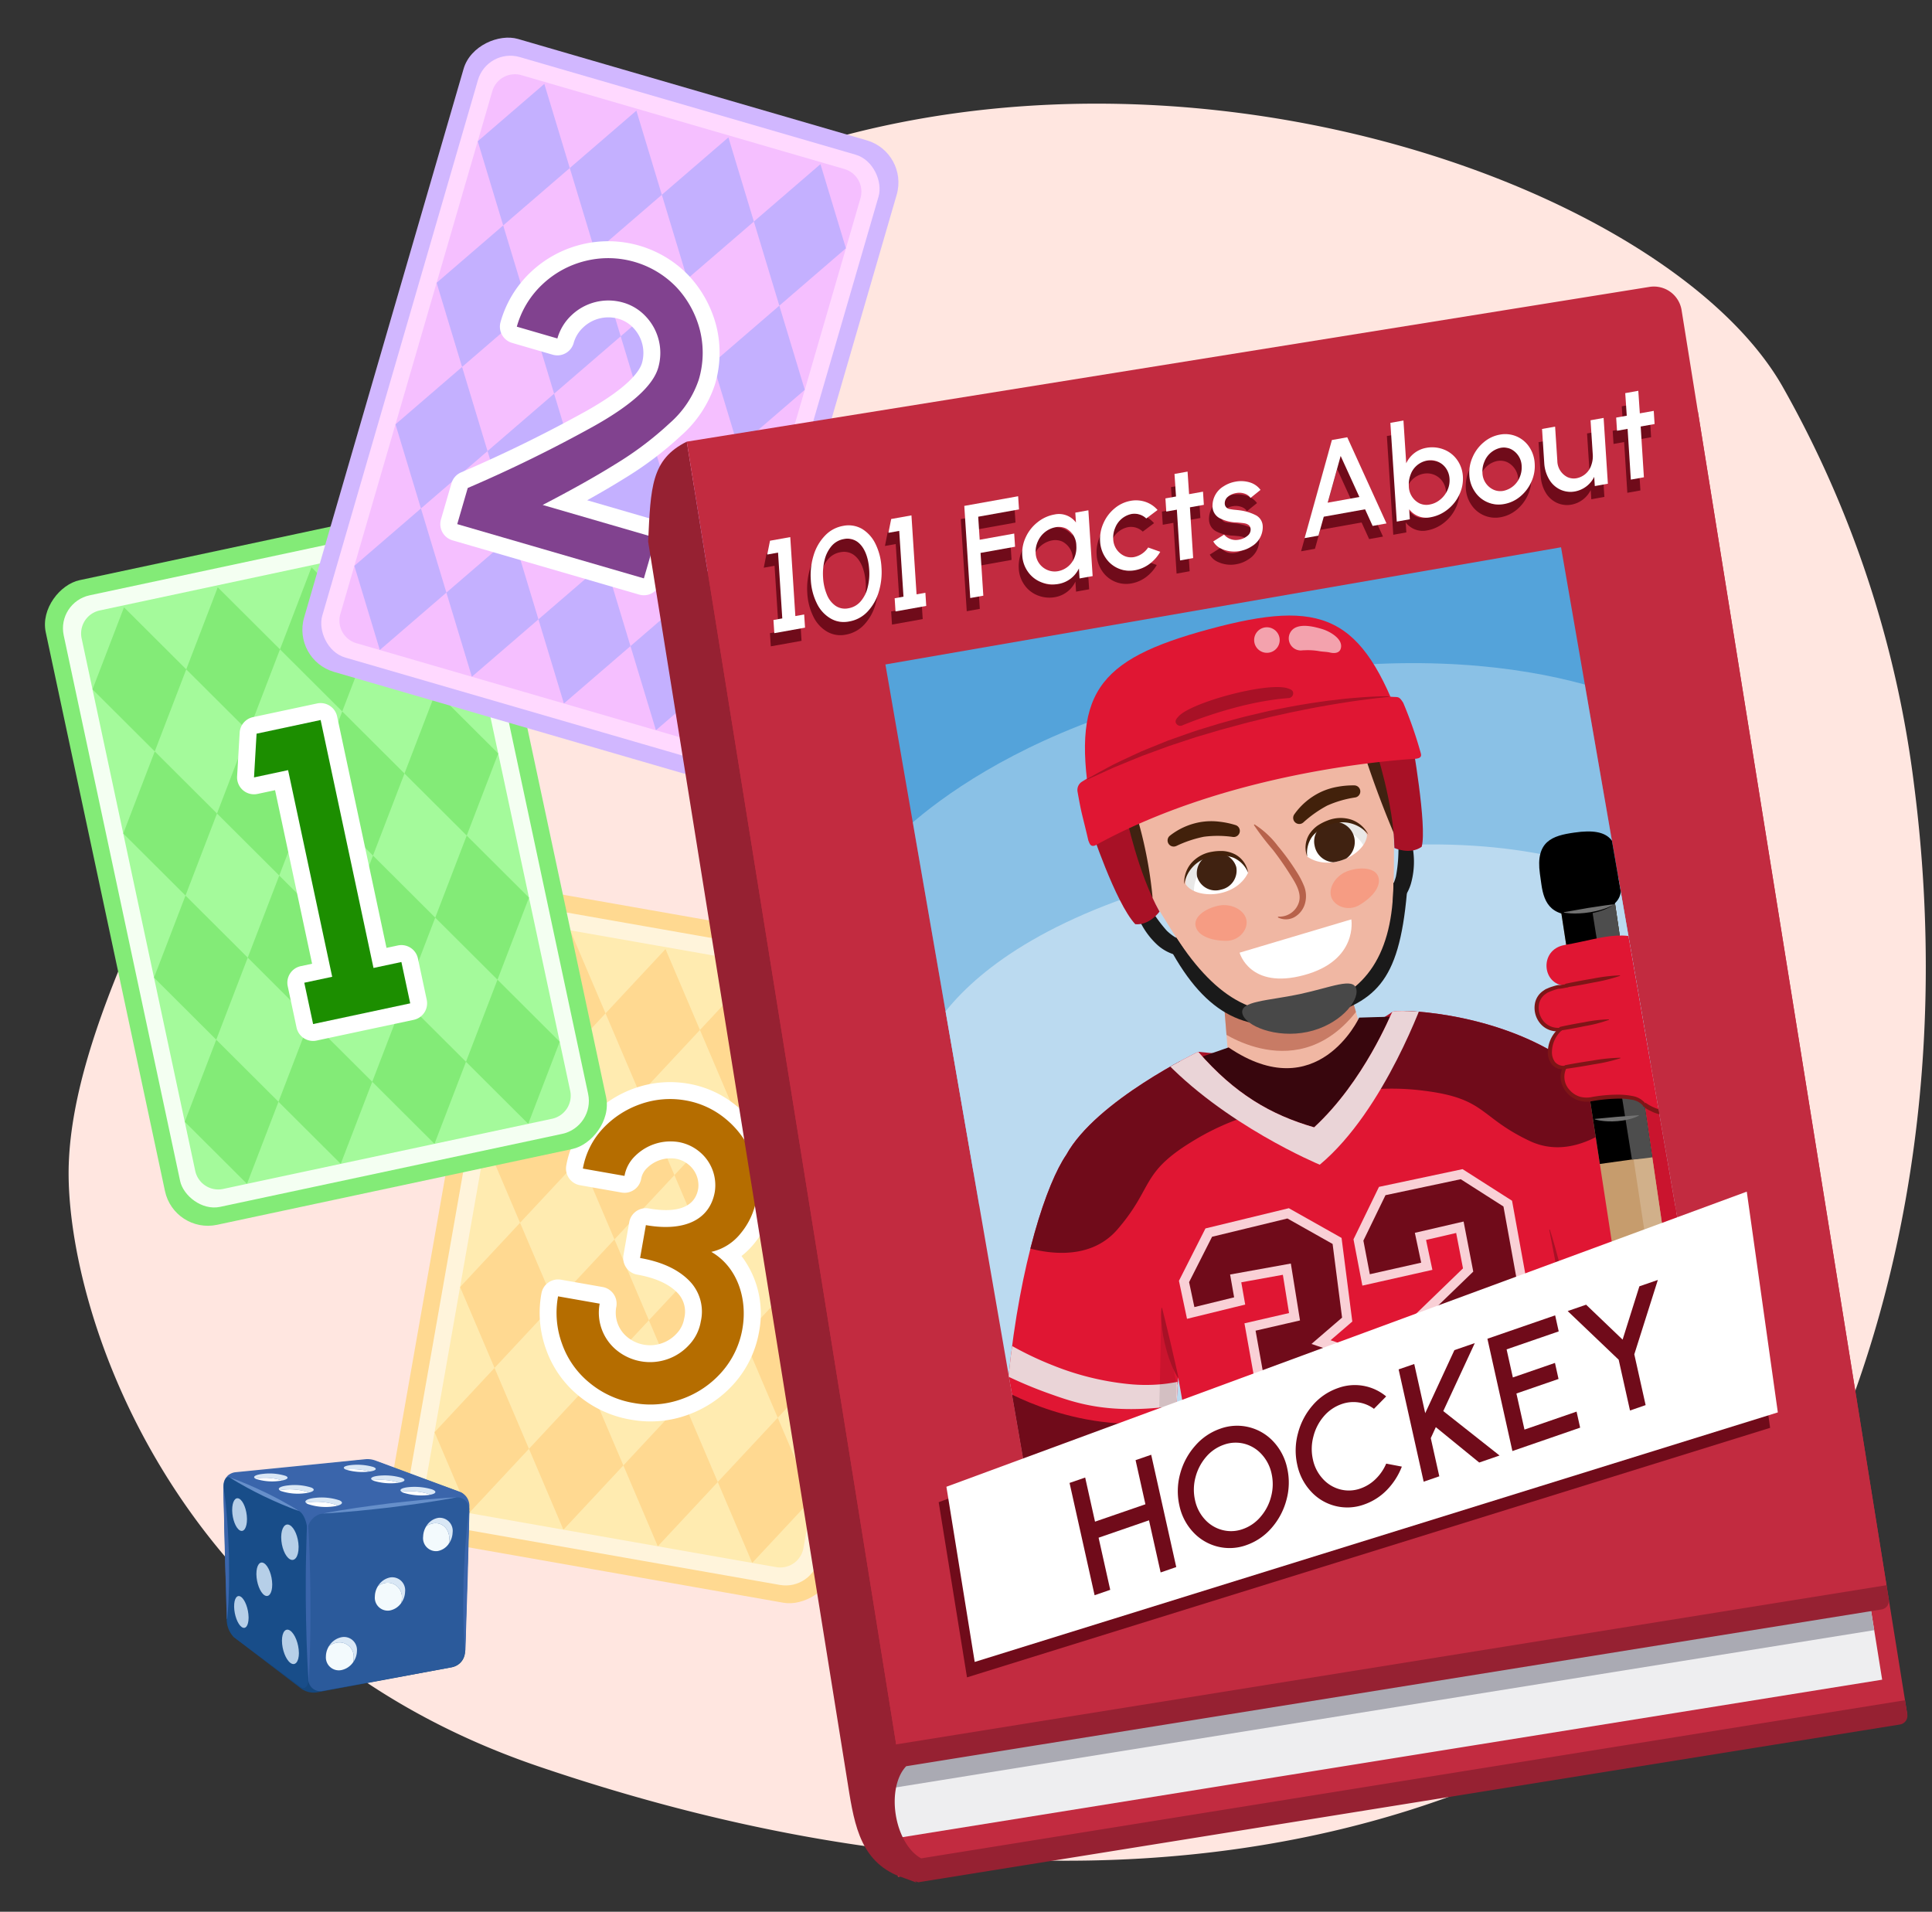 <svg xmlns="http://www.w3.org/2000/svg" xmlns:xlink="http://www.w3.org/1999/xlink" width="380" height="376" viewBox="0 0 380 376"><rect x="0" y="0" width="380" height="376" fill="#333333" stroke="none"/><defs><clipPath id="a"><rect x="187.855" y="117.897" width="134.871" height="172.021" transform="translate(-31.088 46.622) rotate(-9.839)" fill="none"/></clipPath><clipPath id="b"><rect x="184.213" y="110.678" width="152.784" height="203.367" transform="translate(-32.455 47.654) rotate(-9.839)" fill="none"/></clipPath><clipPath id="c"><path d="M263.985,189.588c.16.754,5.158,17.809,5.158,17.809L242,213.153l-1.665-20.912Z" fill="#f0b7a3"/></clipPath><clipPath id="d"><path d="M307.191,207.83c-.039.015-.074.031-.112.045-14.361-9.195-32.858-9.443-33.246-8.845-.258.4-5.52,13.611-15.36,22.695-8.539-2.465-15.621-6.6-22.8-14.861,0,0-20.081,9.572-25.958,20.278-7.56,11-21.061,61.678-4.978,131.158,9.423,6.943,21.857-2.108,21.857-2.108l5.133-85.262c4.32,21.6,10.8,95.165,10.8,95.165,37.506,3.709,88.646-18.539,88.646-18.539L312.344,276.7c17.456,28.916,44.915,49.058,44.915,49.058s13.813-2.54,16.431-13.981C336.3,265.284,328.887,221.177,307.191,207.83Z" fill="none"/></clipPath><clipPath id="e"><path d="M233.185,173.881c1.988,3.05,9.865,2.838,12.3-2.243C243.711,165.966,233.146,166.748,233.185,173.881Z" fill="none"/></clipPath><clipPath id="f"><path d="M268.878,164.219c-.18,3.637-7.09,7.427-11.756,4.27C255.8,162.694,265.319,158.039,268.878,164.219Z" fill="none"/></clipPath><clipPath id="g"><path d="M343.914,207.584s20.433,25.4,24.08,42.885c0,0-12.361,21.9-36.276,13.387,0,0-15.534-39.933-9.526-48C322.192,215.854,330.8,224.762,343.914,207.584Z" fill="none"/></clipPath><clipPath id="h"><path d="M305.1,166.622l40.659,264.7a10.524,10.524,0,0,0,5.5,8.455c9.37,5.319,52.479,15.451,69.83,16.634,4.038.276,5.481-3.027,7.013-12.144.22-1.307,1.652-8.952-4.606-9.134-2.528-.073-55.534-7.852-70.253-14.078C350.705,402.6,315.81,165.126,315.81,165.126Z" fill="none"/></clipPath></defs><title>manu2_01.100</title><path d="M96.227,64.956c-22.94,21.7-39.4,49.363-51.489,78.533C34.4,168.426,14.464,201.923,13.526,228.9s19.009,93.546,92.379,118.507c147.585,50.211,228.649-15.045,241.455-36.462,27.742-46.4,36.006-102.873,29.123-156.489A211.887,211.887,0,0,0,350.534,75.9C322.462,27.023,180.252-14.528,96.227,64.956Z" fill="#ffe6e0"/><rect x="65.356" y="200.845" width="129.637" height="88.711" rx="8.633" transform="translate(394.217 159.469) rotate(99.975)" fill="#ffd991"/><rect x="89.144" y="183.707" width="82.06" height="122.986" rx="6.632" transform="translate(44.442 -18.842) rotate(9.975)" fill="#fff4db"/><path d="M76.639,207.5H183.71a4.632,4.632,0,0,1,4.632,4.632v66.146a4.633,4.633,0,0,1-4.633,4.633H76.639a4.633,4.633,0,0,1-4.633-4.633V212.128a4.633,4.633,0,0,1,4.633-4.633Z" transform="translate(394.217 159.469) rotate(99.975)" fill="#ffebb0"/><polygon points="119.104 199.305 112.33 183.398 100.536 196.04 107.309 211.946 119.104 199.305" fill="#ffd991"/><polygon points="114.083 227.853 107.309 211.946 95.515 224.588 102.288 240.495 114.083 227.853" fill="#ffd991"/><polygon points="109.062 256.402 102.288 240.495 90.494 253.136 97.267 269.043 109.062 256.402" fill="#ffd991"/><polygon points="104.041 284.95 97.267 269.043 85.473 281.684 92.246 297.591 104.041 284.95" fill="#ffd991"/><polygon points="137.672 202.571 130.898 186.664 119.104 199.305 125.877 215.212 137.672 202.571" fill="#ffd991"/><polygon points="132.65 231.119 125.877 215.212 114.083 227.853 120.856 243.76 132.65 231.119" fill="#ffd991"/><polygon points="127.629 259.667 120.856 243.76 109.062 256.402 115.835 272.308 127.629 259.667" fill="#ffd991"/><polygon points="122.608 288.215 115.835 272.308 104.041 284.95 110.814 300.857 122.608 288.215" fill="#ffd991"/><polygon points="156.239 205.837 149.466 189.93 137.672 202.571 144.445 218.478 156.239 205.837" fill="#ffd991"/><polygon points="151.218 234.385 144.445 218.478 132.65 231.119 139.424 247.026 151.218 234.385" fill="#ffd991"/><polygon points="146.197 262.933 139.424 247.026 127.629 259.667 134.403 275.574 146.197 262.933" fill="#ffd991"/><polygon points="141.176 291.481 134.403 275.574 122.608 288.215 129.382 304.122 141.176 291.481" fill="#ffd991"/><polygon points="174.807 209.102 168.034 193.195 156.239 205.837 163.013 221.744 174.807 209.102" fill="#ffd991"/><polygon points="169.786 237.65 163.013 221.744 151.218 234.385 157.992 250.292 169.786 237.65" fill="#ffd991"/><polygon points="164.765 266.199 157.992 250.292 146.197 262.933 152.971 278.84 164.765 266.199" fill="#ffd991"/><polygon points="159.744 294.747 152.971 278.84 141.176 291.481 147.949 307.388 159.744 294.747" fill="#ffd991"/><path d="M145.842,247.029a15.17,15.17,0,0,0,2.429-2.367,17.643,17.643,0,0,0,3.786-8.253,19.5,19.5,0,0,0-1.028-10.488,20.981,20.981,0,0,0-6.129-8.385,20.105,20.105,0,0,0-9.469-4.389,20.9,20.9,0,0,0-10.556.865,21.778,21.778,0,0,0-8.83,5.786,18.762,18.762,0,0,0-4.67,9.456,3.326,3.326,0,0,0,2.7,3.851l8.186,1.44a3.325,3.325,0,0,0,3.85-2.7,3.861,3.861,0,0,1,1.165-2.132,6.57,6.57,0,0,1,5.646-1.817,5.349,5.349,0,0,1,2.461,1.118,5.217,5.217,0,0,1,1.941,4.8c-.785,4.464-5.712,4.564-9.708,3.861a3.325,3.325,0,0,0-3.851,2.7l-1.137,6.466a3.324,3.324,0,0,0,2.7,3.85c3.466.61,6.082,1.764,7.776,3.43a5.34,5.34,0,0,1,1.464,5.2,5.568,5.568,0,0,1-1.43,2.9,7.074,7.074,0,0,1-9.74.768,6.2,6.2,0,0,1-2.17-6.01,3.326,3.326,0,0,0-2.7-3.851l-8.184-1.439a3.325,3.325,0,0,0-3.851,2.7,21.087,21.087,0,0,0,.939,11.071,20.681,20.681,0,0,0,6.357,9.036,21.672,21.672,0,0,0,10.4,4.735,21.441,21.441,0,0,0,11.133-.978,22.2,22.2,0,0,0,9.2-6.288,20.637,20.637,0,0,0,4.778-10.047A18.756,18.756,0,0,0,145.842,247.029Z" fill="#fff"/><path d="M115.933,271.952a17.3,17.3,0,0,1-5.37-7.611,17.757,17.757,0,0,1-.8-9.38l8.184,1.439a9.549,9.549,0,0,0,3.328,9.15,10.4,10.4,0,0,0,14.329-1.108,8.849,8.849,0,0,0,2.233-4.543,8.641,8.641,0,0,0-2.407-8.145c-2.194-2.158-5.357-3.6-9.532-4.334l1.137-6.466c7.49,1.317,12.573-.953,13.559-6.56a8.524,8.524,0,0,0-3.079-7.925,8.785,8.785,0,0,0-4.022-1.847,9.888,9.888,0,0,0-8.585,2.751,7.137,7.137,0,0,0-2.076,3.9l-8.186-1.44a15.421,15.421,0,0,1,3.861-7.8,18.439,18.439,0,0,1,7.483-4.885,17.491,17.491,0,0,1,8.861-.721,16.763,16.763,0,0,1,7.92,3.672,17.674,17.674,0,0,1,5.169,7.069,16.074,16.074,0,0,1,.838,8.67,14.24,14.24,0,0,1-3.079,6.715,10.258,10.258,0,0,1-5.793,3.665c5.1,2.922,7.16,9.191,6.117,15.125a17.252,17.252,0,0,1-4.018,8.449,18.753,18.753,0,0,1-7.816,5.334,18.038,18.038,0,0,1-9.427.831A18.376,18.376,0,0,1,115.933,271.952Z" fill="#b56d00"/><rect x="-0.716" y="125.691" width="129.637" height="88.711" rx="8.633" transform="translate(217.03 71.874) rotate(77.956)" fill="#83eb77"/><rect x="23.072" y="108.553" width="82.06" height="122.986" rx="6.632" transform="translate(-34.07 17.118) rotate(-12.044)" fill="#f4fff2"/><path d="M10.567,132.341h107.07a4.633,4.633,0,0,1,4.633,4.633V203.12a4.632,4.632,0,0,1-4.632,4.632H10.567a4.633,4.633,0,0,1-4.633-4.633V136.974a4.633,4.633,0,0,1,4.633-4.633Z" transform="translate(217.03 71.874) rotate(77.956)" fill="#a4fa9b"/><polygon points="36.633 131.649 24.39 119.442 18.195 135.583 30.438 147.79 36.633 131.649" fill="#83eb77"/><polygon points="42.681 159.997 30.438 147.79 24.243 163.931 36.486 176.138 42.681 159.997" fill="#83eb77"/><polygon points="48.729 188.346 36.486 176.138 30.291 192.279 42.534 204.487 48.729 188.346" fill="#83eb77"/><polygon points="54.777 216.694 42.534 204.487 36.339 220.628 48.582 232.835 54.777 216.694" fill="#83eb77"/><polygon points="55.071 127.715 42.828 115.508 36.633 131.649 48.876 143.856 55.071 127.715" fill="#83eb77"/><polygon points="61.119 156.063 48.876 143.856 42.681 159.997 54.924 172.204 61.119 156.063" fill="#83eb77"/><polygon points="67.167 184.412 54.924 172.204 48.729 188.346 60.972 200.553 67.167 184.412" fill="#83eb77"/><polygon points="73.215 212.76 60.972 200.553 54.777 216.694 67.02 228.901 73.215 212.76" fill="#83eb77"/><polygon points="73.508 123.781 61.265 111.574 55.071 127.715 67.314 139.922 73.508 123.781" fill="#83eb77"/><polygon points="79.556 152.13 67.314 139.922 61.119 156.063 73.362 168.271 79.556 152.13" fill="#83eb77"/><polygon points="85.605 180.478 73.362 168.271 67.167 184.412 79.41 196.619 85.605 180.478" fill="#83eb77"/><polygon points="91.653 208.826 79.41 196.619 73.215 212.76 85.458 224.967 91.653 208.826" fill="#83eb77"/><polygon points="91.946 119.848 79.703 107.64 73.508 123.781 85.751 135.989 91.946 119.848" fill="#83eb77"/><polygon points="97.994 148.196 85.751 135.989 79.556 152.13 91.799 164.337 97.994 148.196" fill="#83eb77"/><polygon points="104.042 176.544 91.799 164.337 85.605 180.478 97.848 192.685 104.042 176.544" fill="#83eb77"/><polygon points="110.091 204.893 97.848 192.685 91.653 208.826 103.896 221.034 110.091 204.893" fill="#83eb77"/><path d="M78.254,185.951l-2.234.476-9.711-45.514a3.325,3.325,0,0,0-3.946-2.558l-12.6,2.688a3.326,3.326,0,0,0-2.626,3.059l-.5,8.6a3.326,3.326,0,0,0,4.014,3.445l3.452-.737,7.282,34.135-2.234.477a3.325,3.325,0,0,0-2.558,3.946l1.734,8.128a3.326,3.326,0,0,0,3.946,2.558l19.1-4.075a3.326,3.326,0,0,0,2.559-3.946L82.2,188.509A3.324,3.324,0,0,0,78.254,185.951Z" fill="#fff"/><path d="M56.663,151.468l-6.7,1.431.5-8.6,12.6-2.688,10.4,48.766,5.486-1.17,1.735,8.128-19.1,4.075-1.734-8.128,5.486-1.171Z" fill="#1c8e00"/><rect x="53.276" y="35.518" width="129.637" height="88.711" rx="8.633" transform="translate(227.752 -11.236) rotate(106.206)" fill="#d1b7ff"/><rect x="77.064" y="18.38" width="82.06" height="122.986" rx="6.632" transform="translate(26.984 -29.785) rotate(16.206)" fill="#ffd9ff"/><path d="M64.559,42.168H171.63a4.632,4.632,0,0,1,4.632,4.632v66.146a4.632,4.632,0,0,1-4.632,4.632H64.559a4.633,4.633,0,0,1-4.633-4.633V46.8a4.633,4.633,0,0,1,4.633-4.633Z" transform="translate(227.752 -11.236) rotate(106.206)" fill="#f5bfff"/><polygon points="112.07 33.048 107.063 16.5 93.966 27.786 98.973 44.334 112.07 33.048" fill="#c4b0ff"/><polygon points="103.98 60.882 98.973 44.334 85.877 55.621 90.884 72.169 103.98 60.882" fill="#c4b0ff"/><polygon points="95.891 88.717 90.884 72.169 77.787 83.456 82.794 100.004 95.891 88.717" fill="#c4b0ff"/><polygon points="87.801 116.552 82.794 100.004 69.697 111.29 74.704 127.838 87.801 116.552" fill="#c4b0ff"/><polygon points="130.174 38.309 125.167 21.761 112.07 33.048 117.077 49.596 130.174 38.309" fill="#c4b0ff"/><polygon points="122.084 66.144 117.077 49.596 103.98 60.882 108.987 77.431 122.084 66.144" fill="#c4b0ff"/><polygon points="113.994 93.979 108.987 77.431 95.891 88.717 100.898 105.265 113.994 93.979" fill="#c4b0ff"/><polygon points="105.905 121.813 100.898 105.265 87.801 116.552 92.808 133.1 105.905 121.813" fill="#c4b0ff"/><polygon points="148.277 43.571 143.27 27.023 130.174 38.309 135.181 54.857 148.277 43.571" fill="#c4b0ff"/><polygon points="140.188 71.406 135.181 54.857 122.084 66.144 127.091 82.692 140.188 71.406" fill="#c4b0ff"/><polygon points="132.098 99.24 127.091 82.692 113.994 93.979 119.001 110.527 132.098 99.24" fill="#c4b0ff"/><polygon points="124.008 127.075 119.001 110.527 105.905 121.813 110.912 138.361 124.008 127.075" fill="#c4b0ff"/><polygon points="166.381 48.832 161.374 32.284 148.277 43.571 153.284 60.119 166.381 48.832" fill="#c4b0ff"/><polygon points="158.291 76.667 153.284 60.119 140.188 71.406 145.195 87.954 158.291 76.667" fill="#c4b0ff"/><polygon points="150.202 104.502 145.195 87.954 132.098 99.24 137.105 115.788 150.202 104.502" fill="#c4b0ff"/><polygon points="142.112 132.336 137.105 115.788 124.008 127.075 129.015 143.623 142.112 132.336" fill="#c4b0ff"/><path d="M129.889,102.574l-14.4-4.185c2.736-1.522,5.176-2.953,7.365-4.318a68.72,68.72,0,0,0,11.129-8.413,22.979,22.979,0,0,0,6.652-10.078,21.8,21.8,0,0,0,.253-11.474,22.869,22.869,0,0,0-5.417-9.9,21.947,21.947,0,0,0-21.079-6.127,22.185,22.185,0,0,0-9.945,5.389,21.464,21.464,0,0,0-5.991,9.852,3.325,3.325,0,0,0,2.265,4.121l7.98,2.319a3.325,3.325,0,0,0,4.121-2.265,6.628,6.628,0,0,1,1.888-3.1,7.178,7.178,0,0,1,6.867-1.715,6.457,6.457,0,0,1,3.055,1.875,7.133,7.133,0,0,1,1.636,6.844c-.424,1.458-2.406,4.621-10.923,9.419a270.91,270.91,0,0,1-24.676,12.1A3.328,3.328,0,0,0,88.8,95.049l-2.064,7.1A3.326,3.326,0,0,0,89,106.272l36.71,10.669a3.324,3.324,0,0,0,4.121-2.265l2.32-7.981A3.326,3.326,0,0,0,129.889,102.574Z" fill="#fff"/><path d="M92,95.977A272.61,272.61,0,0,0,116.976,83.72c7.3-4.11,11.475-7.916,12.484-11.387a10.43,10.43,0,0,0-2.4-10.046,9.709,9.709,0,0,0-4.553-2.794,10.511,10.511,0,0,0-10.07,2.483,9.973,9.973,0,0,0-2.806,4.593l-7.98-2.319a18.025,18.025,0,0,1,5.067-8.351,18.8,18.8,0,0,1,8.475-4.59,18.624,18.624,0,0,1,17.876,5.2,19.348,19.348,0,0,1,4.6,8.435,18.469,18.469,0,0,1-.226,9.713,19.659,19.659,0,0,1-5.74,8.587,65.355,65.355,0,0,1-10.592,8c-4.07,2.539-8.871,5.211-14.374,8.069l22.226,6.459-2.32,7.981-36.71-10.669Z" fill="#81428f"/><rect x="154.749" y="95.335" width="201.083" height="259.511" transform="translate(-32.486 43.366) rotate(-9.131)" fill="#c22b40"/><path d="M176.316,368.809l3.936,1.453c-6.707-8.709-8.249-17.755-3.986-27.179L135.083,86.86c-7.016,3.5-7.1,8.964-7.6,19.667l39.078,243.125C167.875,357.817,168.745,365.482,176.316,368.809Z" fill="#962132"/><path d="M181.11,328.609H370.059a0,0,0,0,1,0,0v17.452a0,0,0,0,1,0,0H173.529a0,0,0,0,1,0,0V336.19A7.581,7.581,0,0,1,181.11,328.609Z" transform="translate(-50.089 47.407) rotate(-9.131)" fill="#eeeef0"/><path d="M154.424,69.562H346.2a5.513,5.513,0,0,1,5.513,5.513v254a0,0,0,0,1,0,0H154.424a0,0,0,0,1,0,0V69.562a0,0,0,0,1,0,0Z" transform="translate(-28.424 42.686) rotate(-9.131)" fill="#c22b40"/><path d="M177.745,328.671H369.277a0,0,0,0,1,0,0v7.588a0,0,0,0,1,0,0H172.747a0,0,0,0,1,0,0V333.67A5,5,0,0,1,177.745,328.671Z" transform="translate(-49.326 47.221) rotate(-9.131)" fill="#aaaab3"/><path d="M176.172,356.838c-.6-3.9.223-7.546,2.065-9.461l189.045-30.385,2.791-.449a1.726,1.726,0,0,0,1.43-1.979l-.448-2.79L176.266,343.083c-8.268,5.94-5.378,23.92,4.359,27.12l193.084-31.035a1.726,1.726,0,0,0,1.431-1.979l-.449-2.79-193.51,31.1C178.749,364.184,176.79,360.851,176.172,356.838Z" fill="#962132"/><path d="M227.968,138.945c10.149,5.3,19.058,3.586,26.659-5.518,11.645,7.021,21.519,5.187,29.207-7.573,2.2,6.563,7.722,9.917,15.016,11.566l-72.141,11.6-10.477-4.486C221.332,143.882,225.323,142.1,227.968,138.945Z" fill="#589994"/><g clip-path="url(#a)"><path d="M164.2,125.024,319.115,97.2S340.1,207.108,339.746,206.448,183.73,239.039,183.73,239.039Z" fill="#54a3da"/><path d="M339.453,204.755,182.505,231.974,172.292,169s19.8-26.445,75.046-35.859,81.9,8.64,81.9,8.64Z" fill="#ddedf8" opacity="0.4"/><path d="M179.712,211.708S182,182.22,248.2,169.516s86.835,13.9,86.835,13.9l19.146,104.849L198.153,313.883Z" fill="#bbdaf0"/><g clip-path="url(#b)"><path d="M275.026,165.644a28.918,28.918,0,0,1-.463,6.739,9.649,9.649,0,0,1-1.168,2.686c-.139-.244-.269-.475-.367-.683a38.48,38.48,0,0,1-1.8-4.157,40.455,40.455,0,0,1-1.15-4.469,20.71,20.71,0,0,0-1.23-4.822,1.007,1.007,0,0,0-1.938.213c-.4,1.848.068,3.888.42,5.789a30.127,30.127,0,0,0,1.728,5.644,18,18,0,0,0,2.766,4.676c.424.516,1.7,1.3,2.243.833a3.164,3.164,0,0,0,1.7-1.057,8.751,8.751,0,0,0,1.83-3.555,15.78,15.78,0,0,0-.038-8.1A1.275,1.275,0,1,0,275.026,165.644Z" fill="#1a1a1a"/><path d="M225.626,177.481a28.355,28.355,0,0,0,3.865,5.568,9.689,9.689,0,0,0,2.421,1.714c0-.282,0-.547-.022-.776a37.706,37.706,0,0,0-.518-4.5,39.1,39.1,0,0,0-1.26-4.44,20,20,0,0,1-1.368-4.784,1.048,1.048,0,0,1,1.841-.81c1.307,1.385,1.93,3.384,2.589,5.2a29.216,29.216,0,0,1,1.344,5.748,17.583,17.583,0,0,1-.079,5.446c-.115.663-.856,1.991-1.579,1.868a3.351,3.351,0,0,1-2.066-.037,8.863,8.863,0,0,1-3.456-2.123,15.386,15.386,0,0,1-4.114-7A1.316,1.316,0,0,1,225.626,177.481Z" fill="#1a1a1a"/><path d="M273.833,199.03s-14.1,10.637-38.162,7.834l4.987,27.192,39.774-9.99Z" fill="#a81126"/><path d="M263.985,189.588c.16.754,5.158,17.809,5.158,17.809L242,213.153l-1.665-20.912Z" fill="#f0b7a3"/><g clip-path="url(#c)"><path d="M265.4,189.762c.064.3-25.466,3.335-25.466,3.335l-.319,9.411s15.757,11.746,27.606-4.156Z" fill="#b7624b" opacity="0.7"/></g><path d="M277.134,199.843l-9.8.3s-8.2,17.714-25.691,5.861l-10.593,3.7,27.366,15.463Z" fill="#38060d"/><path d="M307.191,207.83c-.039.015-.074.031-.112.045-14.361-9.195-32.858-9.443-33.246-8.845-.258.4-5.52,13.611-15.36,22.695-8.539-2.465-15.621-6.6-22.8-14.861,0,0-20.081,9.572-25.958,20.278-7.56,11-21.061,61.678-4.978,131.158,9.423,6.943,21.857-2.108,21.857-2.108l5.133-85.262c4.32,21.6,10.8,95.165,10.8,95.165,37.506,3.709,88.646-18.539,88.646-18.539L312.344,276.7c17.456,28.916,44.915,49.058,44.915,49.058s13.813-2.54,16.431-13.981C336.3,265.284,328.887,221.177,307.191,207.83Z" fill="#e01633"/><polygon points="280.631 249.046 268.693 251.732 267.188 243.877 271.868 234.248 287.488 230.935 296.556 236.724 299.412 252.467 282.376 268.726 283.436 272.974 293.606 271.126 292.624 266.491 302.692 264.51 305.059 277.18 275.449 283.306 272.08 265.905 288.762 249.778 287.14 241.372 279.385 243.17 280.631 249.046" fill="#700b1a" stroke="#f9d0d6" stroke-miterlimit="10" stroke-width="1.863"/><polygon points="232.882 252.037 237.749 242.425 253.356 238.638 262.988 244.064 264.975 259.531 259.829 263.959 266.185 266.107 268.364 280.739 261.869 288.154 248.757 290.617 239.266 285.48 237.945 279.991 247.317 278.003 248.508 281.215 257.836 279.395 256.047 269.462 247.586 270.621 245.861 260.991 254.616 258.976 253.108 249.617 243.044 251.434 243.826 255.869 234.194 258.229 232.882 252.037" fill="#700b1a" stroke="#f9d0d6" stroke-miterlimit="10" stroke-width="1.899"/><g clip-path="url(#d)"><path d="M199.849,244.654s12.792,5.451,19.95-2.87,4.445-11.05,14.754-17.318a49.363,49.363,0,0,1,11.14-5.084l-17.468-13.79L202.2,226.467Z" fill="#700b1a"/><path d="M320.264,218.924s-9.48,10.174-19.4,5.474-8.546-8.295-20.51-9.84a49.363,49.363,0,0,0-12.245-.125l10.372-19.693,32.254,8.516Z" fill="#700b1a"/><path d="M280.266,195.832s-7.828,22.543-20.688,33.24c0,0-18.924-7.844-31.265-21.233l26.17-12.869Z" fill="#ead4d7"/><path d="M231.942,273.292a2.827,2.827,0,0,1-.359-1.235c-.006-.09-.011-.18-.016-.271-.645.127-1.294.229-1.947.325a32.963,32.963,0,0,1-7.728.094,54.378,54.378,0,0,1-14.847-3.685,65.177,65.177,0,0,1-9.1-4.434c-.128.631-.275,1.223-.379,1.714-.289,1.367-.591,2.748-.947,4.112a83.957,83.957,0,0,0,9.907,4.233c5.2,1.851,11.7,4.127,24.656,2.338a11.414,11.414,0,0,0,1.218-.245,2.947,2.947,0,0,1-.1-.368C232.138,275.014,232.028,274.154,231.942,273.292Z" fill="#ead4d7"/><path d="M233.917,291.292c-1.4-.3-3.26.778-4.611,1.164a54.635,54.635,0,0,1-6.288,1.2,53.1,53.1,0,0,1-13.881.919c-10.166-1-19.095-6.4-28.448-10.006-2.244-.865-3.824,2.516-1.805,3.763,9.176,5.665,19.705,10.3,30.563,11.117,5.122.385,10-.661,14.96-1.757a32.014,32.014,0,0,0,6.532-2.174c1.359-.627,3.605-2.018,3.4-3.752A.615.615,0,0,0,233.917,291.292Z" fill="#ead4d7"/><path d="M231.778,279.091l-.284,10.556s-26.619,5.257-35.418-2.4l.238-14.434S212.847,283.105,231.778,279.091Z" fill="#700b1a"/><path d="M332.575,237.558c-.294-.407-.669-.888-1.041-1.413a65.294,65.294,0,0,1-6.521,7.746,54.354,54.354,0,0,1-12.074,9.4,36.531,36.531,0,0,1-5.437,2.519c.1.463.2.923.289,1.382l.655,3.09c10.928-3.52,15.572-7.89,19.325-11.455a84.02,84.02,0,0,0,7.338-7.891C334.229,239.829,333.394,238.689,332.575,237.558Z" fill="#ead4d7"/><path d="M355.242,247.91c-7.076,7.1-13.039,15.665-21.915,20.72a53.076,53.076,0,0,1-13.054,4.811,54.539,54.539,0,0,1-6.231,1.465c-.608.086-1.358.091-2.106.14.323,1.085.639,2.171.909,3.266.342.035.666.051.95.055a31.977,31.977,0,0,0,6.851-.673c4.978-1.019,9.858-2.048,14.38-4.485,9.586-5.166,17.318-13.686,23.395-22.6C359.758,248.652,356.94,246.206,355.242,247.91Z" fill="#ead4d7"/><path d="M336.545,243.461S326.526,258.214,309.076,263c.583,1.974,1.184,3.946,1.582,5.968.269,1.367.636,2.71,1.025,4.047,3.547-.858,26.385-6.718,30.935-16.462Z" fill="#700b1a"/><path d="M327.573,331.189s-49.029,17.566-87.716,17.131l-1.007-5.668s48.449-1.085,87.715-17.132C328.015,327.786,327.573,331.189,327.573,331.189Z" fill="#ead4d7"/><path d="M235.378,326.936s51.939-2.719,87.731-17.045l-1.122-5.193s-45.416,16.553-87.731,17.044C233.732,324.2,235.378,326.936,235.378,326.936Z" fill="#ead4d7"/><path d="M323.842,313.347S288,325.418,237.222,330.161l.526,9.8s59.322-2.861,88.1-17.129Z" fill="#700b1a"/><path d="M304.942,242.712s19.911,93.03,16.351,112.834l15.3-5.577L316.936,286.5l39.638,44.27s7.069-3.249,7.148-2.877S316.539,286.449,304.942,242.712Z" opacity="0.1"/><path d="M228.391,257.65l3,14.448-1.059,86.216a61.666,61.666,0,0,1-12.755,3.871C227.525,356.966,228.391,257.65,228.391,257.65Z" opacity="0.1"/></g><path d="M369.892,307.373l-.069.248c-.049.162-.115.4-.228.695s-.249.649-.43,1.048-.389.848-.665,1.308l-.416.732c-.153.246-.323.492-.493.751-.334.521-.735,1.036-1.152,1.568l-.673.779-.345.4c-.117.131-.251.248-.376.374-.512.5-1.022,1.008-1.586,1.464l-.848.677-.885.616a14.858,14.858,0,0,1-1.8,1.075,8.119,8.119,0,0,1-.889.456l-.886.365c-.289.116-.564.237-.837.338l-.816.229c-.52.146-1,.279-1.426.358s-.814.111-1.125.149-.557.052-.722.068l-.254.021-.027-.111.917-.277,1.052-.317c.4-.137.839-.334,1.325-.525l.753-.307.776-.4a15.963,15.963,0,0,0,1.646-.909l.845-.523c.289-.17.551-.39.832-.585s.556-.4.837-.608l.8-.668c.55-.428,1.052-.911,1.554-1.378.257-.227.49-.475.722-.718l.689-.716c.422-.5.858-.958,1.222-1.435q.279-.353.542-.684l.481-.659c.315-.418.568-.825.809-1.176.225-.36.426-.672.577-.937.312-.525.465-.837.465-.837Z" fill="#a81126"/><path d="M226.627,350.8l-.216.161c-.143.1-.349.26-.626.432s-.611.388-1.01.6-.849.464-1.358.694-1.061.484-1.661.709-1.236.462-1.913.648q-.5.15-1.03.284c-.348.1-.707.173-1.069.247-.725.14-1.466.268-2.214.362-.75.073-1.5.13-2.246.144-.371.021-.741.007-1.1-.008s-.725-.042-1.079-.065a16.432,16.432,0,0,1-2.025-.285,13.872,13.872,0,0,1-1.775-.451,14.046,14.046,0,0,1-1.448-.531c-.421-.182-.777-.368-1.068-.516s-.5-.3-.654-.393l-.228-.141.043-.1.94.345c.3.1.673.211,1.1.334.431.105.914.239,1.451.334.268.055.547.109.838.147s.591.1.9.121c.621.071,1.279.119,1.96.14s1.387.018,2.1-.02,1.44-.1,2.162-.183,1.443-.186,2.148-.309,1.4-.266,2.06-.428c1.329-.311,2.551-.68,3.586-1.031a31.348,31.348,0,0,0,3.383-1.342Z" fill="#a81126"/><path d="M329.1,341.12l-.239.091-.677.305-2.587,1.178c-2.234,1.006-5.453,2.384-9.371,3.895-1.964.743-4.1,1.54-6.373,2.317-1.134.4-2.311.777-3.509,1.179-1.206.377-2.43.786-3.689,1.156s-2.534.763-3.836,1.125c-1.3.379-2.62.721-3.951,1.079s-2.683.676-4.035,1.017c-1.36.308-2.721.641-4.09.932-2.739.584-5.485,1.131-8.2,1.59l-2.029.346c-.674.112-1.347.205-2.014.308l-1.991.3-1.968.259c-1.3.171-2.581.336-3.838.461s-2.483.28-3.683.37-2.364.21-3.494.287l-3.269.2c-1.048.068-2.054.086-3.01.129s-1.863.084-2.716.086c-1.706.015-3.193.061-4.418.042l-3.849-.044,0-.115,1.006-.041c.656-.023,1.618-.078,2.841-.106s2.706-.136,4.406-.22c.85-.035,1.753-.125,2.705-.194s1.953-.113,3-.212l3.251-.283c1.123-.105,2.28-.246,3.471-.374s2.41-.3,3.657-.46l1.889-.248,1.922-.274,1.954-.284,1.976-.324c1.327-.209,2.665-.452,4.015-.69,2.7-.471,5.429-1.029,8.149-1.624,1.363-.285,2.718-.606,4.072-.907,1.346-.332,2.692-.645,4.019-.99,2.651-.7,5.267-1.363,7.772-2.1s4.93-1.449,7.214-2.176,4.43-1.457,6.406-2.149l2.824-1.024c.9-.317,1.75-.63,2.548-.927,1.595-.6,2.98-1.133,4.115-1.591l2.643-1.05.707-.274.245-.078Z" fill="#a81126"/><path d="M231.67,270.943l-.087-.142c-.054-.093-.147-.226-.238-.4a16.147,16.147,0,0,1-.717-1.468c-.134-.308-.279-.64-.406-1s-.282-.731-.4-1.126-.269-.8-.372-1.218-.221-.844-.333-1.27l-.269-1.284c-.1-.421-.14-.849-.21-1.256s-.107-.807-.146-1.186-.066-.74-.082-1.075a15.609,15.609,0,0,1-.011-1.634c0-.2.027-.359.034-.467l.015-.166.111-.026.533,2.133c.309,1.282.721,2.991,1.132,4.7.394,1.713.787,3.427,1.082,4.713s.474,2.146.474,2.146Z" fill="#a81126"/><path d="M313.183,280.885l-.451-1.655c-.3-1.05-.651-2.571-1.112-4.387-.226-.909-.471-1.893-.731-2.934s-.49-2.15-.752-3.29c-.511-2.286-1.055-4.723-1.6-7.161-.262-1.221-.543-2.438-.761-3.647s-.459-2.4-.679-3.545c-.442-2.3-.853-4.445-1.2-6.285-.7-3.678-1.176-6.13-1.176-6.13l.113-.019s.047.15.137.431.227.694.379,1.221c.315,1.053.751,2.56,1.22,4.375.238.907.5,1.889.741,2.933s.526,2.14.771,3.282.532,2.315.77,3.518.526,2.414.8,3.628l.767,3.634c.263,1.2.467,2.387.7,3.533.106.575.225,1.136.316,1.692s.189,1.1.3,1.619c.214,1.046.394,2.041.557,2.962s.309,1.769.43,2.523.229,1.413.317,1.955.15.974.2,1.265l.066.448Z" fill="#a81126"/><path d="M274.136,161.672c.371,27.534-1.215,33.337-15.408,37.179s-17.907,1.776-33.452-24.337c-10.086-16.944,2.129-37.807,16.323-41.649S273.87,141.932,274.136,161.672Z" fill="#f0b7a3"/><path d="M246.738,162.135a17.307,17.307,0,0,1,4.571,4.224,45.278,45.278,0,0,1,3.677,5.039,16.813,16.813,0,0,1,1.494,2.838,5.378,5.378,0,0,1,.21,3.41,4.446,4.446,0,0,1-2.08,2.726,3.474,3.474,0,0,1-3.262.066l.043-.161a4.008,4.008,0,0,0,4.124-2.942c.447-1.75-.6-3.517-1.687-5.212a59.882,59.882,0,0,0-3.473-4.993,51.32,51.32,0,0,1-3.733-4.875Z" fill="#b7624b"/><path d="M261.829,176.385c-.588-1.865.972-4.316,3.374-5.114s5.318-.648,5.905,1.218-1.206,4.036-3.778,5.541C265.138,179.312,262.415,178.253,261.829,176.385Z" fill="#f69c83"/><path d="M233.185,173.881c1.988,3.05,9.865,2.838,12.3-2.243C243.711,165.966,233.146,166.748,233.185,173.881Z" fill="#fff"/><g clip-path="url(#e)"><path d="M234.882,175.622s-.555-2.892,2.508-5.968a7.474,7.474,0,0,1,6.8-2.058,8.819,8.819,0,0,1,.086-1.27l-4.357-2.482-4.993,2.511-3.028,4.564-1.029,3.1,2.623,2.81Z" fill="#24140b" opacity="0.1"/><path d="M243.157,170.522a3.812,3.812,0,0,1-2.993,4.446,3.77,3.77,0,0,1-4.7-2.533,3.811,3.811,0,0,1,2.993-4.445A3.77,3.77,0,0,1,243.157,170.522Z" fill="#402211"/></g><path d="M245.489,171.638a5.506,5.506,0,0,0-2.882-2.944,7.12,7.12,0,0,0-4.057-.244,6.591,6.591,0,0,0-5.621,5.46,5.883,5.883,0,0,1,1.426-4.209,6.849,6.849,0,0,1,4.021-2.177,9.717,9.717,0,0,1,2.3-.138,6.272,6.272,0,0,1,2.245.646A4.951,4.951,0,0,1,245.489,171.638Z" fill="#42210b"/><path d="M268.878,164.219c-.18,3.637-7.09,7.427-11.756,4.27C255.8,162.694,265.319,158.039,268.878,164.219Z" fill="#fff"/><g clip-path="url(#f)"><path d="M268.29,166.579s-.978-2.778-5.173-3.89a7.478,7.478,0,0,0-6.913,1.656,8.788,8.788,0,0,0-.714-1.054L258,158.95l5.577-.35,4.914,2.414,2.452,2.16-.85,3.749Z" fill="#24140b" opacity="0.1"/><path d="M258.574,166.349a3.981,3.981,0,1,0,2.78-4.556A3.808,3.808,0,0,0,258.574,166.349Z" fill="#402211"/></g><path d="M257.122,168.489a4.958,4.958,0,0,1,.4-4.408,6.318,6.318,0,0,1,1.613-1.691,9.726,9.726,0,0,1,2.057-1.042,6.85,6.85,0,0,1,4.569-.149,5.876,5.876,0,0,1,3.354,2.916,6.585,6.585,0,0,0-7.606-1.88,7.135,7.135,0,0,0-3.381,2.258A5.52,5.52,0,0,0,257.122,168.489Z" fill="#42210b"/><path d="M266.577,156.838a21.072,21.072,0,0,0-5.557,1.615,23.158,23.158,0,0,0-4.694,3.324l-.01.008a1.2,1.2,0,0,1-1.748-1.612,13.446,13.446,0,0,1,5.183-4.381,13.02,13.02,0,0,1,3.3-1.042,16.9,16.9,0,0,1,3.326-.283,1.195,1.195,0,0,1,.2,2.37Z" fill="#42210b"/><path d="M242.564,164.621a21.091,21.091,0,0,0-5.786-.05,23.147,23.147,0,0,0-5.45,1.836l-.012,0a1.2,1.2,0,0,1-1.212-2.046,13.441,13.441,0,0,1,6.223-2.709,13.023,13.023,0,0,1,3.464-.048,16.968,16.968,0,0,1,3.266.684,1.2,1.2,0,0,1-.486,2.329Z" fill="#42210b"/><path d="M245.138,180.844c-.431-1.908-3.013-3.238-5.49-2.716s-4.919,2.124-4.486,4.032,3.075,2.877,6.055,2.879C243.756,185.041,245.574,182.752,245.138,180.844Z" fill="#f69c83"/><path d="M265.786,180.82l-21.972,6.55s1.975,7.307,12.68,4.409S265.786,180.82,265.786,180.82Z" fill="#fff"/><path d="M278,163.035a191.092,191.092,0,0,1-8.831-25.67c-.651-2.431-4.43-1.426-3.779,1.01a198.362,198.362,0,0,0,9.235,26.638,1.969,1.969,0,0,0,2.677.7A2.005,2.005,0,0,0,278,163.035Z" fill="#402211"/><path d="M220.735,152.46a2.021,2.021,0,0,0-2.394-1.385,1.967,1.967,0,0,0-1.384,2.4,80.22,80.22,0,0,1,5.81,22.819,2.015,2.015,0,0,0,1.94,1.971,1.971,1.971,0,0,0,1.972-1.94A83.512,83.512,0,0,0,220.735,152.46Z" fill="#402211"/><path d="M258.468,200.45c-12,3.247-20.41.062-27.756-12.824l.587-3.322c8.245,12.689,16.428,16.757,26.935,13.913s15.75-10.72,15.836-24.654l2.649,2.074C275.133,193.466,270.464,197.2,258.468,200.45Z" fill="#1a1a1a"/><path d="M266.778,194.559c.519,2.451-3.416,7.087-9.608,8.4s-12.293-1.2-12.813-3.646,5.048-2.47,11.239-3.783S266.259,192.109,266.778,194.559Z" fill="#484848"/><path d="M221.48,160.374s2.368,11.456,6.583,18.915c0,0-1.936,2.753-4.77,2.479-3.937-4.209-8.851-19.168-8.851-19.168Z" fill="#a81126"/><path d="M270.5,147.107s3.678,11.106,3.756,19.675c0,0,3.072,1.413,5.37-.243,1.112-4.031-1.92-21.026-1.92-21.026Z" fill="#a81126"/><path d="M275.835,143.029l.014-.028c-7.961-22.023-15.695-25.3-38-19.263-22.349,6.05-27.261,12.752-23.119,35.808l.028.018Z" fill="#e01633"/><path d="M278.65,149.2c1.091-.16.849-.821.8-1.062a82.284,82.284,0,0,0-3.449-9.907c-.729-1.164-.943-1.137-1.765-1.156-14.687-.8-39.673,3.269-61.442,16.676a1.933,1.933,0,0,0-.863,1.9c.865,4.9.849,4.128,2.149,9.721.173.229.276,1.371,1.4.874,25.561-14.116,56.932-16.653,63.143-17.027C278.638,149.205,278.641,149.2,278.65,149.2Z" fill="#e01633"/><path d="M253.653,137.265a.869.869,0,0,1-.179.03c-10.179.749-20.834,5.336-20.94,5.381a.949.949,0,0,1-1.248-.494c-.209-.482.147-.856.492-1.252,2.416-2.776,17.608-6.888,21.555-5.533.5.171.977.356,1.016.88A.948.948,0,0,1,253.653,137.265Z" fill="#a81126"/><path d="M273.161,137.066l-.689.064c-.448.042-1.107.115-1.945.211s-1.855.226-3.019.385-2.478.347-3.907.586c-1.431.217-2.975.5-4.609.793-.819.139-1.652.32-2.508.486s-1.731.335-2.615.528l-2.695.6-1.373.306-1.38.338-2.79.685c-.935.232-1.863.5-2.8.75s-1.87.492-2.8.756l-2.753.819-1.362.4-.677.2q-.333.111-.666.219l-2.62.865-1.278.423-.631.208c-.209.071-.413.15-.618.224l-2.4.881-2.27.833c-.726.286-1.421.578-2.091.849-1.338.552-2.572,1.041-3.652,1.5l-2.767,1.263-2.411,1.1-.061-.112.6-.341c.394-.22.966-.555,1.71-.956s1.641-.9,2.687-1.45c1.054-.529,2.26-1.095,3.581-1.707.662-.305,1.347-.632,2.064-.953s1.479-.6,2.252-.922l2.384-.969c.2-.082.407-.168.614-.247s.419-.15.63-.224l1.28-.454c1.723-.6,3.491-1.27,5.334-1.8l2.77-.849c.931-.274,1.873-.523,2.811-.786.943-.246,1.883-.507,2.826-.734l2.817-.666,1.394-.328c.466-.093.929-.187,1.39-.278l2.725-.541c.447-.093.893-.164,1.333-.244s.879-.154,1.312-.223c.867-.138,1.711-.289,2.538-.4s1.63-.238,2.408-.341,1.534-.178,2.256-.263,1.414-.171,2.075-.221l1.875-.154c1.176-.095,2.2-.144,3.048-.183s1.51-.044,1.962-.05l.694,0Z" fill="#a81126"/><path d="M260.1,123.737c-1.78-.542-5.176-1.4-6.318.664a2.378,2.378,0,0,0,2.111,3.533q1.039-.091.473-.029c.175-.01.351-.018.527-.025a12.907,12.907,0,0,1,2.689.207c.661.109,1.337.095,2,.251.761.18,1.811.192,2.115-.734C264.312,125.7,261.55,124.181,260.1,123.737Z" fill="#f3a2ad"/><path d="M248.674,123.423a2.512,2.512,0,1,0,2.971,1.938A2.532,2.532,0,0,0,248.674,123.423Z" fill="#f3a2ad"/><path d="M343.96,207.588s20.434,25.4,24.08,42.886c0,0-12.361,21.9-36.275,13.387,0,0-15.535-39.933-9.527-48C322.238,215.859,330.842,224.767,343.96,207.588Z" fill="#e01633"/><g clip-path="url(#g)"><path d="M361.736,229.871s-17.04,21.424-37.245,10.9l-.919,6.723s23.966,10.736,39.9-12.752Z" fill="#ead4d7"/><path d="M365.864,238.2s-18.9,23.421-40,12.973l1.938,7.489s21.453,10.348,40.787-14.553Z" fill="#700b1a"/><path d="M349.7,268.51l-19.224-3.3-10.337-48.551,1.694-5.937,6.524,2.775-1.462,3.741S325.671,235.738,349.7,268.51Z" opacity="0.1"/></g><path d="M332.034,263.431a59.278,59.278,0,0,0,9.826,1.676,26.939,26.939,0,0,0,4.943-.174,24.676,24.676,0,0,0,4.815-1.068,27.718,27.718,0,0,0,8.7-4.6,35.312,35.312,0,0,0,6.8-7.18l-.031.191a.482.482,0,0,1,.01-.156l.017-.051.032-.086.063-.153.13-.3.278-.581.545-1.124.123-.027a3.858,3.858,0,0,1-.146.665l-.179.618-.181.616-.093.3-.043.148-.017.067,0,.026a.127.127,0,0,0,0-.077l-.031.191a26.345,26.345,0,0,1-6.7,7.637,27.832,27.832,0,0,1-8.964,4.845,25.72,25.72,0,0,1-5.012,1.048,27.961,27.961,0,0,1-5.109.118,26.2,26.2,0,0,1-9.816-2.459Z" fill="#7f1517"/><path d="M338.837,322.092c-10.569-72.185-23.027-156.966-23.027-156.966l-10.71,1.5,24.448,159.163C332.682,324.64,335.788,323.434,338.837,322.092Z" fill="#c69c6d"/><g clip-path="url(#h)"><path d="M345.209,319.007C334.342,244.756,320.58,151.1,320.58,151.1l-10.71,1.5,25.9,170.794C338.977,322.077,342.135,320.639,345.209,319.007Z" fill="#d1b08a"/><rect x="307.122" y="163.64" width="14.274" height="65.026" transform="translate(-24.107 45.345) rotate(-7.949)"/><path d="M333.026,226.009c-1.01-10-4.1-32.081-13.253-64.644-8.747,1.849-9.088,2.146-9.088,2.146l10.3,64.559A71.118,71.118,0,0,0,333.026,226.009Z" fill="#4d4d4d"/></g><path d="M303.166,173.9c.543,3.883,2.023,6.818,8.718,5.95h0c7.643-1.268,7.3-4.228,6.753-8.11l-.285-2.037c-.543-3.882-1.188-7.067-8.718-5.949h0c-4.272.6-7.652,1.672-6.752,8.11Z"/><path d="M307.622,179.494l.127.021a3.4,3.4,0,0,0,.353.05c.293.018.73.086,1.22.091.247.007.514.014.788,0s.569-.009.861-.038.6-.034.9-.083l.913-.123.89-.171c.3-.05.572-.138.846-.2s.53-.15.775-.226.47-.157.678-.236c.419-.149.74-.332.981-.426.121-.047.206-.1.269-.133l.068-.031.007-.02.013-.055a.172.172,0,0,0-.053-.02.694.694,0,0,0-.09,0l-.317.029-1.112.144-3.346.5-4.811.845Z" fill="#717171"/><path d="M318.884,189.927l-.113,0a2.961,2.961,0,0,0-.318.02c-.265.042-.658.06-1.1.157-.224.042-.467.091-.718.16s-.52.129-.788.221-.553.162-.829.276l-.843.323-.826.37c-.274.118-.532.269-.788.4s-.5.274-.724.408-.441.27-.637.4c-.392.252-.7.523-.924.684a3.247,3.247,0,0,0-.25.215l-.088.08.028.082,4.489-1.817,4.462-1.9Z" fill="#717171"/><path d="M310.967,200.51l.111.057c.072.032.181.084.324.133a10.659,10.659,0,0,0,1.108.333c.225.057.47.116.724.16s.525.1.8.133.56.086.843.1l.861.063.849.014c.282.009.55-.019.814-.026s.514-.038.752-.062.461-.059.665-.094a6.675,6.675,0,0,0,1.337-.347l-.019-.084-4.591-.235-3.149-.126-1.04-.058-.29-.024-.106-.018Z" fill="#717171"/><path d="M321.258,208.32a7.937,7.937,0,0,0-1.49.035c-.218.021-.454.046-.7.091s-.5.078-.765.142-.537.108-.806.194l-.82.237-.8.286c-.267.089-.517.213-.766.313s-.483.222-.7.331-.431.224-.621.333a8.069,8.069,0,0,0-1.232.839l.027.083,4.366-1.36,4.341-1.441Z" fill="#717171"/><path d="M313.674,220.154a8.532,8.532,0,0,0,1.46.292c.215.028.447.056.688.067s.5.038.756.033.531.016.8-.006l.814-.044.8-.094c.266-.025.517-.087.766-.127s.482-.1.706-.157.431-.117.622-.178a6.39,6.39,0,0,0,1.245-.52l-.023-.084-4.337.326-4.316.409Z" fill="#717171"/><path d="M323.213,217.048c.377.4.816.927,1.3,1.539,5.253,1.011,8.129.164,13.671-4.066-1.3-4.628-2.454-9.9-3.727-14.684-1.255-4.711-1.94-9.917-6.257-12.628-8.329-5.231-11.877-2.848-20.459-1.348-5.229.914-4.423,8.3.584,7.985-2.6.542-.927-.086-3.322.7-4.894,1.6-2.764,8.551,1.874,7.921-2.847,2.4-2.878,7.807.924,7.483-1.646,2.507.955,7.038,5.173,6.244C313.548,216.084,321.5,214.721,323.213,217.048Z" fill="#e01633"/><path d="M318.691,208.137a34.454,34.454,0,0,1-5.307,1.211c-1.782.325-3.569.62-5.364.865a.367.367,0,0,1-.119-.724c1.778-.344,3.566-.638,5.358-.9a34.429,34.429,0,0,1,5.415-.554.053.053,0,0,1,.052.054A.056.056,0,0,1,318.691,208.137Z" fill="#7f1517"/><path d="M316.442,200.586a26.837,26.837,0,0,1-4.657,1.212c-1.567.326-3.14.621-4.722.867a.367.367,0,0,1-.135-.721c1.563-.344,3.136-.639,4.715-.9a26.94,26.94,0,0,1,4.78-.557.052.052,0,0,1,.052.054A.051.051,0,0,1,316.442,200.586Z" fill="#7f1517"/><path d="M318.617,191.932a33.19,33.19,0,0,1-5.193,1.3c-1.745.354-3.5.677-5.257.95a.367.367,0,0,1-.132-.721c1.742-.372,3.493-.694,5.25-.986a33.165,33.165,0,0,1,5.313-.64.053.053,0,0,1,.053.053A.052.052,0,0,1,318.617,191.932Z" fill="#7f1517"/><path d="M323.632,216.863a9.14,9.14,0,0,0,1.59.916,10.905,10.905,0,0,0,1.77.617,9.82,9.82,0,0,0,1.867.288c.634.065,1.268.077,1.945.185l.019.116a6.742,6.742,0,0,1-4.021.257,8.453,8.453,0,0,1-1.96-.634,6.7,6.7,0,0,1-1.763-1.132Z" fill="#7f1517"/><path d="M308.076,210.13a3.776,3.776,0,0,0,.73,4.33,4.282,4.282,0,0,0,1.98,1.248,5,5,0,0,0,2.374.038,29.438,29.438,0,0,1,5.215-.451,14.052,14.052,0,0,1,2.644.255,4.158,4.158,0,0,1,2.454,1.293.331.331,0,0,1-.506.428l-.014-.017a3.6,3.6,0,0,0-2.086-.973,13.316,13.316,0,0,0-2.5-.207,33.306,33.306,0,0,0-5.072.473,5.82,5.82,0,0,1-2.738-.083,5.155,5.155,0,0,1-3.542-3.963,3.775,3.775,0,0,1,.5-2.735.332.332,0,0,1,.56.355Z" fill="#7f1517"/><path d="M307.088,202.719a5.826,5.826,0,0,0-1.84,4.113,3.228,3.228,0,0,0,.607,2.051,2.259,2.259,0,0,0,1.916.734h.035a.331.331,0,1,1,.025.662h0l-.68.019a6.208,6.208,0,0,1-.691-.12,4.922,4.922,0,0,1-.648-.308,2.9,2.9,0,0,1-.541-.476,3.759,3.759,0,0,1-.832-2.571,6.242,6.242,0,0,1,2.226-4.611.332.332,0,0,1,.437.5Z" fill="#7f1517"/><path d="M308.391,194.17c-.319.071-.636.142-.964.2-.163.031-.331.056-.5.076s-.355.015-.45.038a11.281,11.281,0,0,0-1.747.595c-.135.063-.278.112-.405.184l-.359.252a3.271,3.271,0,0,0-.631.59,3.207,3.207,0,0,0-.658,1.569,4.155,4.155,0,0,0,.99,3.262,3.768,3.768,0,0,0,3.168,1.2.33.33,0,0,1,.364.295.334.334,0,0,1-.275.362,4.313,4.313,0,0,1-3.833-1.335,4.788,4.788,0,0,1-1.218-3.906,3.855,3.855,0,0,1,1.633-2.664l.44-.3c.153-.084.318-.142.477-.213a6.63,6.63,0,0,1,.945-.348,8.439,8.439,0,0,1,.982-.269c.224-.035.38-.016.515-.03s.3-.028.456-.052c.31-.043.625-.1.94-.159a.331.331,0,0,1,.389.262A.335.335,0,0,1,308.391,194.17Z" fill="#7f1517"/></g></g><path d="M152.344,111.276l-2.121.381.539-2.716,3.986-.714,1,15.532,1.736-.311.168,2.588-6.043,1.083-.168-2.588,1.736-.311Z" fill="#700b1a"/><path d="M162.645,124.212a6.856,6.856,0,0,1-2.676-2.963,11.754,11.754,0,0,1-1.181-4.581,13.308,13.308,0,0,1,.566-4.907,9.449,9.449,0,0,1,2.236-3.831,6.424,6.424,0,0,1,3.558-1.908,5.33,5.33,0,0,1,3.719.59,7.02,7.02,0,0,1,2.65,2.969,11.813,11.813,0,0,1,1.169,4.6,13.274,13.274,0,0,1-.555,4.891,9.6,9.6,0,0,1-2.209,3.839,6.422,6.422,0,0,1-3.557,1.908A5.26,5.26,0,0,1,162.645,124.212Zm5.96-3.359a6.531,6.531,0,0,0,1.37-2.748,11.053,11.053,0,0,0,.294-3.5c-.167-2.576-1.026-4.595-2.453-5.544a3.319,3.319,0,0,0-2.5-.456,4.094,4.094,0,0,0-2.447,1.382,6.571,6.571,0,0,0-1.369,2.746,11.163,11.163,0,0,0-.294,3.5,10.025,10.025,0,0,0,.748,3.308,4.844,4.844,0,0,0,1.7,2.2,3.293,3.293,0,0,0,2.541.487A4.034,4.034,0,0,0,168.605,120.853Z" fill="#700b1a"/><path d="M176.179,107l-2.121.38.539-2.716,3.986-.714,1,15.532,1.736-.311.168,2.588-6.043,1.083-.168-2.588,1.736-.311Z" fill="#700b1a"/><path d="M188.975,102.091l10.593-1.9.167,2.589-8.021,1.438.293,4.531,6.788-1.217.167,2.588-6.787,1.216.544,8.413-2.571.461Z" fill="#700b1a"/><path d="M214.221,115.9l-2.572.461-.127-1.967a5.472,5.472,0,0,1-3.939,3.037,6.2,6.2,0,0,1-3.44-.313,5.719,5.719,0,0,1-2.63-2.043,6.09,6.09,0,0,1-1.133-3.24,7.3,7.3,0,0,1,.69-3.593,7.963,7.963,0,0,1,2.308-2.928,7.328,7.328,0,0,1,3.322-1.525,4.16,4.16,0,0,1,4.238,1.571l-.126-1.941,2.571-.461Zm-3.544-3.724a5.2,5.2,0,0,0,.336-2.248,3.858,3.858,0,0,0-2.082-3.423,3.466,3.466,0,0,0-2.042-.21,4.792,4.792,0,0,0-3.449,2.792,4.684,4.684,0,0,0-.424,2.275,3.768,3.768,0,0,0,2.337,3.352,3.654,3.654,0,0,0,2.094.214A4.3,4.3,0,0,0,210.677,112.172Z" fill="#700b1a"/><path d="M227.52,111.117a7.817,7.817,0,0,1-2.109,2.381,6.761,6.761,0,0,1-2.846,1.243,5.659,5.659,0,0,1-5.775-2.408,6.316,6.316,0,0,1-1.094-3.248,7.5,7.5,0,0,1,.652-3.585,7.771,7.771,0,0,1,2.179-2.905,6.68,6.68,0,0,1,3.155-1.5,5.8,5.8,0,0,1,2.94.206,5.45,5.45,0,0,1,2.365,1.592l-2.219,1.667a3.36,3.36,0,0,0-2.918-.877,4.406,4.406,0,0,0-3.2,2.735,4.779,4.779,0,0,0-.377,2.2,3.778,3.778,0,0,0,2.15,3.293,3.239,3.239,0,0,0,1.979.235,4.4,4.4,0,0,0,2.741-1.879Z" fill="#700b1a"/><path d="M233.357,102.372l.633,9.98-2.571.461-.633-9.98-2.083.373-.167-2.589,2.083-.373-.3-4.438,2.572-.461.3,4.438,2.739-.491.167,2.589Z" fill="#700b1a"/><path d="M239.2,110.345a3.358,3.358,0,0,1-1.253-1.267l2.124-1.338a3.045,3.045,0,0,0,2.939.993,3.51,3.51,0,0,0,1.668-.757,1.569,1.569,0,0,0,.617-1.329c-.047-.725-.627-1.04-1.245-1.138-.3-.051-.774-.1-1.389-.157a7.89,7.89,0,0,1-3.462-.846,2.642,2.642,0,0,1-1.4-2.3,4.451,4.451,0,0,1,2.177-3.964,6.279,6.279,0,0,1,2.307-.912,5.884,5.884,0,0,1,2.884.152,4.054,4.054,0,0,1,2.071,1.461l-1.965,1.582a2.19,2.19,0,0,0-1.147-.841,3.2,3.2,0,0,0-1.621-.128,3.429,3.429,0,0,0-1.7.748,1.652,1.652,0,0,0-.6,1.405,1.092,1.092,0,0,0,1,1.011,9.274,9.274,0,0,0,1.115.153c.367.04.6.063.721.081a9.7,9.7,0,0,1,3.316,1,2.508,2.508,0,0,1,1.31,2.135c0,.027,0,.066.006.091a4.41,4.41,0,0,1-2.157,3.857,6.09,6.09,0,0,1-2.295.922A5.975,5.975,0,0,1,239.2,110.345Z" fill="#700b1a"/><path d="M264.3,88.589l7.718,16.947-2.726.488-1.486-3.268-8.126,1.457-1.046,3.722-2.726.488,5.37-19.293Zm2.387,11.749L263,92.265l-2.553,9.191Z" fill="#700b1a"/><path d="M283.277,90.988a5.724,5.724,0,0,1,2.63,2.043,6.162,6.162,0,0,1,1.134,3.252,7.289,7.289,0,0,1-.691,3.581,7.984,7.984,0,0,1-2.308,2.928,7.4,7.4,0,0,1-3.335,1.527,4.214,4.214,0,0,1-4.225-1.573l.127,1.967-2.571.461L272.781,85.76l2.572-.461.544,8.413a5.382,5.382,0,0,1,3.927-3.035A6.275,6.275,0,0,1,283.277,90.988Zm-.7,9.866A5.076,5.076,0,0,0,284.005,99a4.625,4.625,0,0,0,.413-2.249,3.988,3.988,0,0,0-.706-2.072,3.677,3.677,0,0,0-3.752-1.5,4.255,4.255,0,0,0-3.2,2.749,5.253,5.253,0,0,0-.348,2.261,3.844,3.844,0,0,0,2.093,3.4,3.258,3.258,0,0,0,2.018.228A4.449,4.449,0,0,0,282.577,100.854Z" fill="#700b1a"/><path d="M291.914,101.38a5.6,5.6,0,0,1-2.5-2.065,6.316,6.316,0,0,1-1.1-3.248,7.5,7.5,0,0,1,.653-3.585,7.787,7.787,0,0,1,2.178-2.905,6.694,6.694,0,0,1,3.155-1.5,5.655,5.655,0,0,1,5.788,2.406,6.4,6.4,0,0,1,1.083,3.275,7.389,7.389,0,0,1-.641,3.558,7.907,7.907,0,0,1-2.18,2.905,6.771,6.771,0,0,1-3.166,1.5A5.632,5.632,0,0,1,291.914,101.38Zm6.324-4.969a4.846,4.846,0,0,0,.366-2.187,3.85,3.85,0,0,0-2.166-3.329,3.328,3.328,0,0,0-1.966-.225,4.42,4.42,0,0,0-3.2,2.736,4.76,4.76,0,0,0-.378,2.2,3.747,3.747,0,0,0,2.177,3.3,3.264,3.264,0,0,0,1.953.226A4.435,4.435,0,0,0,298.238,96.411Z" fill="#700b1a"/><path d="M305.184,86.5l.435,6.731a3.63,3.63,0,0,0,1.976,3.193,2.989,2.989,0,0,0,1.848.219,3.8,3.8,0,0,0,2.852-2.554,5.1,5.1,0,0,0,.293-2.108l-.436-6.73,2.572-.461.838,12.942-2.572.461-.117-1.811a5.3,5.3,0,0,1-3.665,2.844,4.787,4.787,0,0,1-3.027-.349,4.973,4.973,0,0,1-2.172-2,7.1,7.1,0,0,1-.957-3.129l-.44-6.782Z" fill="#700b1a"/><path d="M322.016,86.479l.632,9.981-2.571.461-.633-9.981-2.083.373-.167-2.588,2.083-.374-.3-4.437,2.571-.461.3,4.437,2.738-.49.167,2.589Z" fill="#700b1a"/><path d="M153.032,108.684l-2.122.38.54-2.715,3.986-.715,1,15.533,1.736-.312.168,2.589-6.043,1.084-.168-2.589,1.736-.312Z" fill="#fff"/><path d="M163.333,121.621a6.858,6.858,0,0,1-2.676-2.964,11.759,11.759,0,0,1-1.181-4.581,13.305,13.305,0,0,1,.566-4.907,9.473,9.473,0,0,1,2.236-3.832,6.429,6.429,0,0,1,3.558-1.907,5.32,5.32,0,0,1,3.718.591,7,7,0,0,1,2.651,2.968,11.8,11.8,0,0,1,1.169,4.595,13.306,13.306,0,0,1-.555,4.893,9.6,9.6,0,0,1-2.21,3.839,6.411,6.411,0,0,1-3.556,1.907A5.265,5.265,0,0,1,163.333,121.621Zm5.96-3.361a6.517,6.517,0,0,0,1.37-2.746,11.062,11.062,0,0,0,.294-3.5c-.167-2.576-1.026-4.6-2.454-5.543a3.312,3.312,0,0,0-2.5-.456,4.093,4.093,0,0,0-2.447,1.381,6.571,6.571,0,0,0-1.369,2.746,11.168,11.168,0,0,0-.294,3.5,10.105,10.105,0,0,0,.747,3.31,4.835,4.835,0,0,0,1.7,2.194,3.292,3.292,0,0,0,2.542.487A4.034,4.034,0,0,0,169.293,118.26Z" fill="#fff"/><path d="M176.867,104.412l-2.122.38.54-2.715,3.986-.715,1.005,15.532,1.736-.311.167,2.589-6.042,1.083-.168-2.588,1.736-.312Z" fill="#fff"/><path d="M189.663,99.5l10.593-1.9.168,2.589-8.023,1.438.293,4.53,6.788-1.217.168,2.589-6.788,1.217.545,8.413-2.572.461Z" fill="#fff"/><path d="M214.909,113.305l-2.572.461-.127-1.968a5.466,5.466,0,0,1-3.939,3.036,6.194,6.194,0,0,1-3.441-.312,5.728,5.728,0,0,1-2.629-2.043,6.092,6.092,0,0,1-1.134-3.241,7.3,7.3,0,0,1,.692-3.592,7.96,7.96,0,0,1,2.307-2.928,7.317,7.317,0,0,1,3.322-1.525,4.156,4.156,0,0,1,4.237,1.571l-.126-1.941,2.571-.461Zm-3.545-3.725a5.151,5.151,0,0,0,.336-2.247,3.853,3.853,0,0,0-2.082-3.424,3.466,3.466,0,0,0-2.042-.21,4.792,4.792,0,0,0-3.448,2.792,4.7,4.7,0,0,0-.425,2.275,3.77,3.77,0,0,0,2.338,3.352,3.648,3.648,0,0,0,2.095.214A4.3,4.3,0,0,0,211.364,109.58Z" fill="#fff"/><path d="M228.208,108.525a7.83,7.83,0,0,1-2.109,2.381,6.772,6.772,0,0,1-2.846,1.243,5.656,5.656,0,0,1-5.774-2.408,6.307,6.307,0,0,1-1.1-3.248,7.516,7.516,0,0,1,.652-3.585A7.811,7.811,0,0,1,219.215,100a6.7,6.7,0,0,1,3.154-1.495,5.8,5.8,0,0,1,2.941.207,5.465,5.465,0,0,1,2.366,1.592l-2.221,1.668a3.358,3.358,0,0,0-2.918-.878,4.41,4.41,0,0,0-3.2,2.736,4.763,4.763,0,0,0-.378,2.2,3.781,3.781,0,0,0,2.151,3.294,3.247,3.247,0,0,0,1.979.234,4.388,4.388,0,0,0,2.74-1.879Z" fill="#fff"/><path d="M234.045,99.779l.634,9.982-2.572.461-.633-9.982-2.083.374-.167-2.589,2.083-.374-.3-4.437,2.571-.461.3,4.437,2.738-.49.167,2.589Z" fill="#fff"/><path d="M239.889,107.753a3.339,3.339,0,0,1-1.253-1.268l2.125-1.337a3.045,3.045,0,0,0,2.938.993,3.506,3.506,0,0,0,1.668-.758,1.561,1.561,0,0,0,.616-1.328c-.046-.724-.627-1.039-1.244-1.138-.3-.052-.773-.1-1.388-.157a7.87,7.87,0,0,1-3.463-.846,2.643,2.643,0,0,1-1.4-2.3,4.458,4.458,0,0,1,2.176-3.965,6.29,6.29,0,0,1,2.308-.912,5.872,5.872,0,0,1,2.884.152,4.07,4.07,0,0,1,2.072,1.461l-1.966,1.583a2.171,2.171,0,0,0-1.147-.841,3.217,3.217,0,0,0-1.622-.13,3.456,3.456,0,0,0-1.694.749,1.652,1.652,0,0,0-.6,1.4,1.091,1.091,0,0,0,1,1.012,9.288,9.288,0,0,0,1.117.153c.366.04.6.063.72.081a9.694,9.694,0,0,1,3.317,1,2.508,2.508,0,0,1,1.308,2.136c0,.026,0,.064.006.089a4.406,4.406,0,0,1-2.156,3.857,6.07,6.07,0,0,1-2.294.922A5.989,5.989,0,0,1,239.889,107.753Z" fill="#fff"/><path d="M264.988,86l7.717,16.948-2.726.489-1.486-3.27-8.125,1.457-1.047,3.723-2.725.489,5.371-19.294Zm2.387,11.75-3.684-8.074-2.552,9.192Z" fill="#fff"/><path d="M283.966,88.4a5.723,5.723,0,0,1,2.629,2.043,6.165,6.165,0,0,1,1.134,3.252,7.278,7.278,0,0,1-.692,3.581,7.953,7.953,0,0,1-2.308,2.928,7.4,7.4,0,0,1-3.333,1.527,4.211,4.211,0,0,1-4.225-1.573l.127,1.968-2.571.461L273.47,83.167l2.571-.46.545,8.413a5.382,5.382,0,0,1,3.926-3.035A6.288,6.288,0,0,1,283.966,88.4Zm-.7,9.866a5.081,5.081,0,0,0,1.427-1.852,4.624,4.624,0,0,0,.414-2.248,3.987,3.987,0,0,0-.707-2.073,3.672,3.672,0,0,0-3.752-1.5,4.255,4.255,0,0,0-3.2,2.748A5.251,5.251,0,0,0,277.1,95.6a3.839,3.839,0,0,0,2.092,3.4,3.255,3.255,0,0,0,2.017.228A4.433,4.433,0,0,0,283.265,98.262Z" fill="#fff"/><path d="M292.6,98.789a5.594,5.594,0,0,1-2.5-2.066,6.31,6.31,0,0,1-1.1-3.248,7.518,7.518,0,0,1,.652-3.585,7.792,7.792,0,0,1,2.18-2.905,6.687,6.687,0,0,1,3.154-1.5,5.659,5.659,0,0,1,5.787,2.406,6.392,6.392,0,0,1,1.083,3.274,7.4,7.4,0,0,1-.64,3.559,7.915,7.915,0,0,1-2.179,2.905,6.762,6.762,0,0,1-3.168,1.5A5.628,5.628,0,0,1,292.6,98.789Zm6.324-4.97a4.836,4.836,0,0,0,.365-2.188,3.855,3.855,0,0,0-2.166-3.329,3.326,3.326,0,0,0-1.966-.223,4.423,4.423,0,0,0-3.2,2.734,4.782,4.782,0,0,0-.378,2.2,3.751,3.751,0,0,0,2.178,3.3,3.265,3.265,0,0,0,1.953.224A4.431,4.431,0,0,0,298.926,93.819Z" fill="#fff"/><path d="M305.871,83.906l.437,6.731a3.627,3.627,0,0,0,1.975,3.193,2.984,2.984,0,0,0,1.848.219,3.8,3.8,0,0,0,2.852-2.554,5.1,5.1,0,0,0,.293-2.108l-.436-6.73,2.571-.461.838,12.943-2.57.461-.118-1.812a5.3,5.3,0,0,1-3.665,2.844,4.8,4.8,0,0,1-3.028-.348,4.977,4.977,0,0,1-2.172-2.007,7.113,7.113,0,0,1-.957-3.128l-.439-6.782Z" fill="#fff"/><path d="M322.7,83.887l.634,9.982-2.571.461-.634-9.982-2.083.374-.167-2.589,2.083-.374-.3-4.437,2.571-.461.3,4.437,2.738-.49.167,2.588Z" fill="#fff"/><polygon points="348.16 280.823 190.196 329.902 184.628 295.448 342.051 237.404 348.16 280.823" fill="#700b1a"/><polygon points="349.677 277.788 191.713 326.867 186.146 292.413 343.568 234.369 349.677 277.788" fill="#fff"/><path d="M226.426,286.119l4.928,22.087-3.073,1.06-2.288-10.255-9.913,3.421,2.288,10.253-3.074,1.061-4.927-22.087,3.074-1.06,1.935,8.676,9.913-3.419-1.936-8.677Z" fill="#700b1a"/><path d="M239.483,304.178a9.778,9.778,0,0,1-4.805-2.844,10.926,10.926,0,0,1-2.707-5.235,12.872,12.872,0,0,1,.148-6.235,13.555,13.555,0,0,1,2.943-5.5,11.514,11.514,0,0,1,4.958-3.375,9.729,9.729,0,0,1,10.448,2.545,10.989,10.989,0,0,1,2.711,5.251,12.793,12.793,0,0,1-.153,6.218,13.673,13.673,0,0,1-2.924,5.512,11.6,11.6,0,0,1-4.972,3.381A9.683,9.683,0,0,1,239.483,304.178Zm8.47-5.879a9.652,9.652,0,0,0,2.059-3.972,9.418,9.418,0,0,0,.093-4.484,8.081,8.081,0,0,0-1.941-3.8,6.958,6.958,0,0,0-3.411-2.086,6.838,6.838,0,0,0-4.029.186,8.066,8.066,0,0,0-3.516,2.418,9.924,9.924,0,0,0-2.072,3.994,9.443,9.443,0,0,0-.091,4.484,8.053,8.053,0,0,0,1.94,3.8,6.985,6.985,0,0,0,3.426,2.079,6.757,6.757,0,0,0,4.015-.178A7.988,7.988,0,0,0,247.953,298.3Z" fill="#700b1a"/><path d="M262.636,296.19a9.67,9.67,0,0,1-4.771-2.839,10.988,10.988,0,0,1-2.709-5.25,12.86,12.86,0,0,1,.147-6.235,13.5,13.5,0,0,1,2.91-5.506,11.469,11.469,0,0,1,4.959-3.36,9.624,9.624,0,0,1,9.47,1.645l-2.4,2.441a6.742,6.742,0,0,0-3.011-1.255,6.975,6.975,0,0,0-3.354.324,8.091,8.091,0,0,0-3.515,2.419,9.661,9.661,0,0,0-2.04,3.984,9.4,9.4,0,0,0-.091,4.483,8.01,8.01,0,0,0,1.94,3.8,6.951,6.951,0,0,0,3.41,2.086,6.743,6.743,0,0,0,4-.174,8.022,8.022,0,0,0,3.021-1.891,9.324,9.324,0,0,0,2.046-3l3.077.588a13.627,13.627,0,0,1-2.945,4.6,11.535,11.535,0,0,1-4.5,2.859A9.671,9.671,0,0,1,262.636,296.19Z" fill="#700b1a"/><path d="M290.943,287.647l-8.536-6.96-.991,2.161,1.675,7.508-3.073,1.06-4.927-22.087,3.072-1.06,2.158,9.672,5.741-12.4,4.012-1.384-6.2,13.371,11.069,8.738Z" fill="#700b1a"/><path d="M292.555,263.3l13.324-4.6.7,3.156-10.25,3.536,1.231,5.522,8.283-2.858.7,3.156-8.283,2.857,1.585,7.1,10.249-3.536.7,3.155-13.323,4.6Z" fill="#700b1a"/><path d="M326.077,251.739l-4.63,14.629,2.228,9.986-3.074,1.061-2.227-9.986-10.031-9.572,3.628-1.251,7.176,6.869,3.3-10.485Z" fill="#700b1a"/><path d="M92.317,296.236a2.929,2.929,0,0,0-1.911-2.836l-16.575-6.146a4.47,4.47,0,0,0-2-.256l-25.5,2.555a2.649,2.649,0,0,0-2.384,2.7l.425,17.605,47.3,7.787Z" fill="#3a65ab"/><path d="M44.377,309.858l.213,8.838a4.718,4.718,0,0,0,1.85,3.633l12.687,9.7a4.222,4.222,0,0,0,3.342.8l26.446-4.93a3.113,3.113,0,0,0,2.541-2.966l.219-7.289Z" fill="#15477e"/><path d="M88.86,327.917l-25.339,4.649a2.374,2.374,0,0,1-2.88-2.443l-.177-28.865a3.573,3.573,0,0,1,2.952-3.578l26.3-3.183a2.4,2.4,0,0,1,2.567,2.714l-.789,27.4A3.525,3.525,0,0,1,88.86,327.917Z" fill="#2b5a9b"/><path d="M89.746,294.5l-26.208,3.165a10.287,10.287,0,0,1-4.588-.431L45.1,290.665c-.735-.349-.129-.755,1.341-.911l23.949-2.53a10.841,10.841,0,0,1,4.007.312l16.109,5.939C91.559,293.863,91.226,294.326,89.746,294.5Z" fill="#3a65ab"/><path d="M59.109,331.768l-13.142-9.795a5.241,5.241,0,0,1-1.32-3.58l-.672-25.6c-.041-1.559.5-2.55,1.214-2.2l13.594,6.581c.9.436,1.652,2.228,1.665,3.991l.217,28.821C60.678,331.619,59.976,332.415,59.109,331.768Z" fill="#184d89"/><path d="M60.494,297.871c.209,2.755.317,5.51.409,8.266s.133,5.512.162,8.268c.008,2.756.014,5.512-.052,8.269s-.128,5.514-.3,8.271c-.211-2.755-.318-5.51-.411-8.266s-.132-5.512-.161-8.268c-.006-2.756-.012-5.513.055-8.269S60.321,300.628,60.494,297.871Z" fill="#3a65ab"/><path d="M89.746,294.5c-2.164.428-4.339.769-6.515,1.1s-4.361.587-6.541.884c-2.188.232-4.371.5-6.563.7s-4.385.387-6.589.485c2.164-.429,4.339-.77,6.515-1.1s4.361-.588,6.541-.883c2.188-.23,4.371-.5,6.563-.7S87.542,294.6,89.746,294.5Z" fill="#668fca"/><path d="M45.189,290.585c1.2.4,2.372.878,3.533,1.369s2.3,1.021,3.439,1.56c1.129.557,2.257,1.115,3.358,1.729s2.2,1.224,3.264,1.923c-1.2-.4-2.372-.877-3.533-1.367s-2.3-1.022-3.438-1.562c-1.129-.558-2.257-1.115-3.358-1.73S46.25,291.283,45.189,290.585Z" fill="#668fca"/><path d="M92.327,297.212l-.355,13.7-.434,13.7-.08,0c-.121-1.146-.154-2.29-.234-3.435l-.091-3.43c-.047-2.287.029-4.57.038-6.854.119-2.282.179-4.566.353-6.846l.289-3.419c.147-1.138.246-2.278.433-3.415Z" fill="#3a65ab"/><path d="M88.379,302.776a4.346,4.346,0,0,1-.116.854,4.048,4.048,0,0,0,.761-2.218,2.565,2.565,0,0,0-2.8-2.887,3.432,3.432,0,0,0-2.389,1.661A3.332,3.332,0,0,1,85.3,299.6C87.063,299.371,88.436,300.8,88.379,302.776Z" fill="#d9e7f5"/><path d="M86.056,305.063a3.376,3.376,0,0,0,2.207-1.433,4.346,4.346,0,0,0,.116-.854c.057-1.979-1.316-3.405-3.077-3.175a3.332,3.332,0,0,0-1.464.585,4.028,4.028,0,0,0-.612,2.017A2.557,2.557,0,0,0,86.056,305.063Z" fill="#f3fafd"/><path d="M67.191,322a3.751,3.751,0,0,0-2.468,1.734,3.734,3.734,0,0,1,1.537-.655,2.8,2.8,0,0,1,3.31,2.986,4,4,0,0,1-.1.852,3.923,3.923,0,0,0,.735-2.2A2.548,2.548,0,0,0,67.191,322Z" fill="#d9e7f5"/><path d="M66.26,323.075a3.734,3.734,0,0,0-1.537.655,3.9,3.9,0,0,0-.621,2.052,2.546,2.546,0,0,0,3.044,2.687,3.718,3.718,0,0,0,2.319-1.556,4,4,0,0,0,.1-.852A2.8,2.8,0,0,0,66.26,323.075Z" fill="#f3fafd"/><path d="M76.776,310.242a3.582,3.582,0,0,0-2.427,1.7,3.517,3.517,0,0,1,1.5-.62A2.808,2.808,0,0,1,79.04,314.4a4.137,4.137,0,0,1-.111.854,3.988,3.988,0,0,0,.749-2.21A2.554,2.554,0,0,0,76.776,310.242Z" fill="#d9e7f5"/><path d="M75.848,311.319a3.517,3.517,0,0,0-1.5.62,3.95,3.95,0,0,0-.617,2.034,2.548,2.548,0,0,0,2.936,2.774,3.544,3.544,0,0,0,2.261-1.493,4.137,4.137,0,0,0,.111-.854A2.808,2.808,0,0,0,75.848,311.319Z" fill="#f3fafd"/><path d="M47.4,314.064c-.773-.531-1.368.33-1.351,1.913,0,.019,0,.037,0,.056.032,1.612.681,3.373,1.458,3.946s1.372-.224,1.385-1.77c0-.05,0-.1,0-.151C48.863,316.4,48.19,314.609,47.4,314.064Z" fill="#b6cfe8"/><path d="M51.93,307.452c-.837-.508-1.491.423-1.5,2.071,0,.038,0,.075,0,.113.024,1.712.723,3.542,1.573,4.1s1.548-.371,1.539-2.1c0-.01,0-.019,0-.029C53.527,309.845,52.8,307.979,51.93,307.452Z" fill="#b6cfe8"/><path d="M58.785,325.071c-.014-1.768-.779-3.72-1.7-4.355-.9-.62-1.615.25-1.627,1.927,0,.03,0,.057,0,.087.012,1.727.751,3.658,1.661,4.328s1.677-.187,1.673-1.955Z" fill="#b6cfe8"/><path d="M47.16,300.987c.792.456,1.422-.523,1.417-2.2,0-.029,0-.057,0-.087-.028-1.744-.717-3.512-1.529-3.936-.778-.407-1.378.575-1.38,2.193,0,.048,0,.094,0,.143C45.7,298.792,46.365,300.529,47.16,300.987Z" fill="#b6cfe8"/><path d="M57.011,306.661c.949.546,1.724-.514,1.719-2.384,0-.043,0-.085,0-.128-.04-1.839-.814-3.706-1.749-4.195-.911-.477-1.634.536-1.67,2.259,0,.06,0,.119,0,.181C55.318,304.219,56.076,306.122,57.011,306.661Z" fill="#b6cfe8"/><path d="M66.748,295.076a11.155,11.155,0,0,0-4.859-.469c-1.4.16-2.07.549-1.733.942.19-.035.4-.067.62-.092a12.292,12.292,0,0,1,5.346.516,2.007,2.007,0,0,1,.279.154C67.375,295.865,67.558,295.444,66.748,295.076Z" fill="#d9e7f5"/><path d="M84.983,292.933a12.029,12.029,0,0,0-4.735-.433c-1.291.148-1.786.513-1.293.879l.163-.022a13.214,13.214,0,0,1,5.208.477,2.617,2.617,0,0,1,.313.141C85.805,293.752,85.978,293.313,84.983,292.933Z" fill="#d9e7f5"/><path d="M55.527,291.173c1.056-.212,1.358-.58.648-.9a10.629,10.629,0,0,0-4.386-.4c-1.513.151-2.189.554-1.586.928.158-.024.323-.046.5-.064A11.707,11.707,0,0,1,55.527,291.173Z" fill="#d9e7f5"/><path d="M72.706,289.415c1.265-.173,1.581-.561.7-.9a11.435,11.435,0,0,0-4.288-.374c-1.408.14-1.9.523-1.135.874l.036,0A12.659,12.659,0,0,1,72.706,289.415Z" fill="#d9e7f5"/><path d="M60.625,293.483c.052.023.1.047.14.071,1.011-.236,1.251-.629.5-.972a10.886,10.886,0,0,0-4.613-.434c-1.458.156-2.132.552-1.67.937.177-.03.367-.057.573-.079A11.96,11.96,0,0,1,60.625,293.483Z" fill="#d9e7f5"/><path d="M78.323,291.55c.052.02.1.04.143.06,1.209-.2,1.453-.608.521-.964a11.725,11.725,0,0,0-4.5-.4c-1.351.144-1.845.518-1.225.878l.111-.014A12.9,12.9,0,0,1,78.323,291.55Z" fill="#d9e7f5"/><path d="M60.776,295.457c-.224.025-.43.057-.62.092a1.117,1.117,0,0,0,.37.258,10.959,10.959,0,0,0,4.965.489,6.578,6.578,0,0,0,.91-.169,2.007,2.007,0,0,0-.279-.154A12.292,12.292,0,0,0,60.776,295.457Z" fill="#fff"/><path d="M79.118,293.357l-.163.022a1.831,1.831,0,0,0,.405.215,11.844,11.844,0,0,0,4.834.45c.163-.019.309-.043.445-.069a2.617,2.617,0,0,0-.313-.141A13.214,13.214,0,0,0,79.118,293.357Z" fill="#fff"/><path d="M54.8,291.282c.273-.029.514-.066.727-.109a11.707,11.707,0,0,0-4.822-.44c-.179.018-.344.04-.5.064a1.192,1.192,0,0,0,.125.068A10.427,10.427,0,0,0,54.8,291.282Z" fill="#fff"/><path d="M72.447,289.447c.091-.01.177-.02.259-.032a12.659,12.659,0,0,0-4.686-.4l-.036,0c.031.014.059.028.094.042A11.25,11.25,0,0,0,72.447,289.447Z" fill="#fff"/><path d="M59.937,293.691a7.1,7.1,0,0,0,.828-.137c-.043-.024-.088-.048-.14-.071a11.96,11.96,0,0,0-5.074-.477c-.206.022-.4.049-.573.079a1.287,1.287,0,0,0,.252.156A10.691,10.691,0,0,0,59.937,293.691Z" fill="#fff"/><path d="M78.1,291.661c.13-.015.249-.032.362-.051-.046-.02-.091-.04-.143-.06a12.9,12.9,0,0,0-4.952-.442l-.111.014a1.881,1.881,0,0,0,.253.122A11.539,11.539,0,0,0,78.1,291.661Z" fill="#fff"/><path d="M44.607,318.394l-.376-12.8-.3-12.8.08,0c.182,1.063.276,2.128.417,3.192l.274,3.195c.168,2.131.214,4.265.327,6.4,0,2.135.064,4.269.011,6.4l-.107,3.205c-.085,1.07-.123,2.139-.25,3.21Z" fill="#3a65ab"/></svg>
